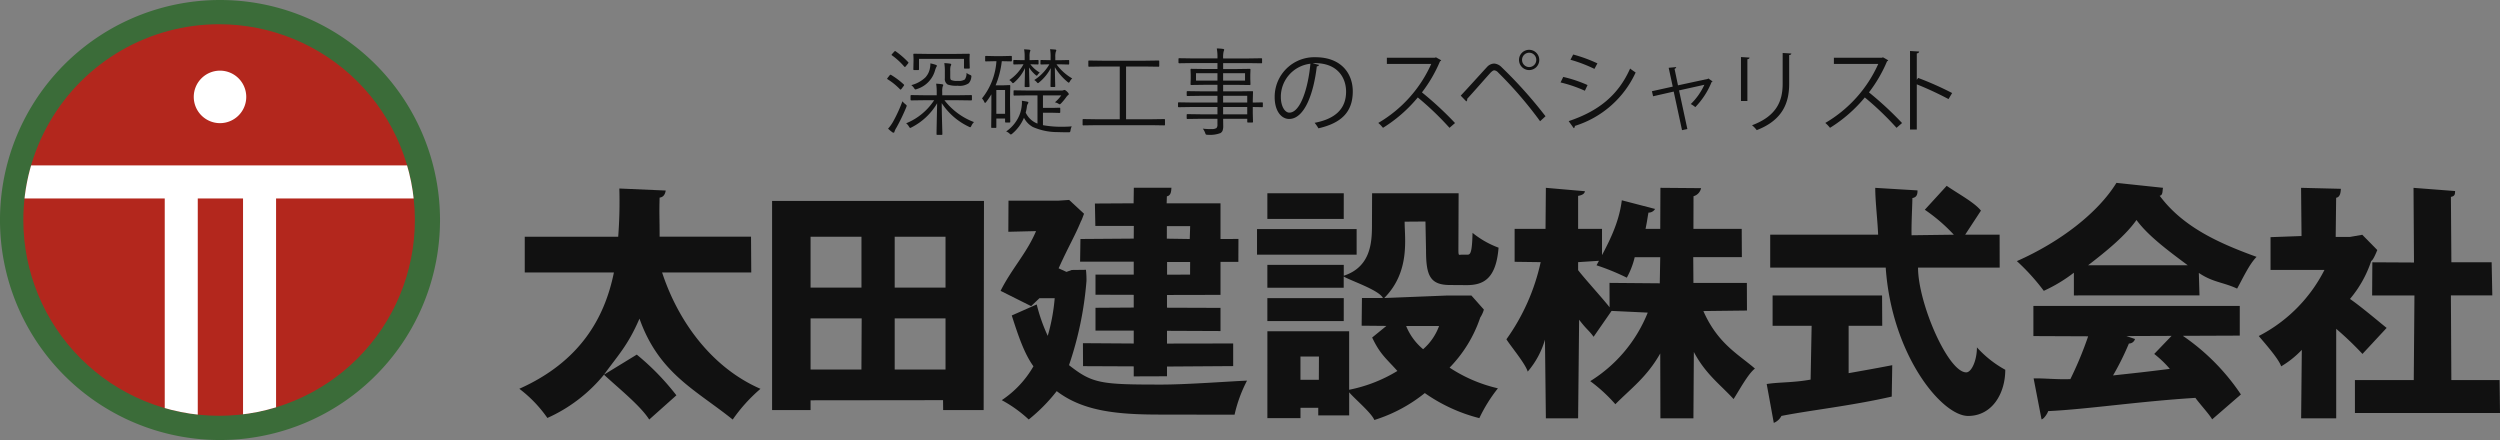 <svg xmlns="http://www.w3.org/2000/svg" xmlns:xlink="http://www.w3.org/1999/xlink" width="372.231" height="65.515" viewBox="0 0 372.231 65.515">
  <rect x="0" y="0" width="372.231" height="65.515" fill="#808080" stroke="none"/>
  <defs>
    <clipPath id="clip-path">
      <rect id="長方形_1631" data-name="長方形 1631" width="372.231" height="65.515" fill="none"/>
    </clipPath>
    <clipPath id="clip-path-2">
      <path id="パス_130493" data-name="パス 130493" d="M4.387,33.707A29.149,29.149,0,1,0,33.537,4.558,29.149,29.149,0,0,0,4.387,33.707" transform="translate(-4.387 -4.558)" fill="none"/>
    </clipPath>
  </defs>
  <g id="ロゴ" transform="translate(0 0)">
    <g id="グループ_3" data-name="グループ 3" transform="translate(0 0)">
      <g id="グループ_2" data-name="グループ 2" clip-path="url(#clip-path)">
        <path id="パス_130469" data-name="パス 130469" d="M169.32,14.583a.116.116,0,0,1,.042.076.349.349,0,0,1-.084.154l-.3.4c-.07.083-.121.125-.154.125a.156.156,0,0,1-.09-.055A9.552,9.552,0,0,0,166.9,13.8c-.047-.029-.07-.056-.07-.084a.255.255,0,0,1,.083-.139l.286-.362c.051-.06.1-.09.131-.09a.177.177,0,0,1,.077.021,11.3,11.3,0,0,1,1.914,1.441m.355,3.374a28.423,28.423,0,0,1-1.454,3.021,2.6,2.6,0,0,0-.3.612c-.014.107-.065.16-.154.16a.316.316,0,0,1-.188-.083,6.835,6.835,0,0,1-.613-.515,5.718,5.718,0,0,0,.752-1.051,21.6,21.6,0,0,0,1.385-3.027,2.524,2.524,0,0,0,.438.432c.135.107.2.184.2.23a.677.677,0,0,1-.07.222m.286-6.722a.132.132,0,0,1,.048.084.382.382,0,0,1-.09.16l-.3.369c-.06.074-.109.111-.146.111a.152.152,0,0,1-.1-.055,10.138,10.138,0,0,0-1.823-1.67c-.042-.029-.063-.054-.063-.077s.035-.072.1-.146l.272-.3c.07-.078.121-.118.154-.118a.175.175,0,0,1,.076.028,12.329,12.329,0,0,1,1.865,1.614m9.805,8.935a1.957,1.957,0,0,0-.383.55c-.065.143-.123.215-.174.215a.566.566,0,0,1-.215-.083,9.788,9.788,0,0,1-4.029-3.508q.007,1.176.055,3.006.043,1.433.042,1.614a.1.1,0,0,1-.111.111h-.641c-.079,0-.118-.036-.118-.111q0-.251.034-1.928.036-1.648.056-2.665a9.317,9.317,0,0,1-3.807,3.584.584.584,0,0,1-.2.084q-.069,0-.2-.216a1.49,1.49,0,0,0-.41-.473,9.037,9.037,0,0,0,4.175-3.438h-1.4l-2,.028c-.078,0-.118-.042-.118-.125v-.543c0-.083.04-.125.118-.125l2,.028h1.781v-.424a8.284,8.284,0,0,0-.084-1.3q.438.02.884.083c.116.019.174.063.174.132a1.977,1.977,0,0,1-.1.257,2.685,2.685,0,0,0-.055.724v.529h2.3l2.011-.028c.074,0,.112.042.112.125v.543c0,.083-.037.125-.112.125l-2.011-.028H175.36a9.968,9.968,0,0,0,4.405,3.257m-5.533-8.364a.339.339,0,0,1-.083.167,3.333,3.333,0,0,0-.2.542,4.045,4.045,0,0,1-2.693,2.735.79.79,0,0,1-.209.063c-.055,0-.123-.063-.2-.188a1.744,1.744,0,0,0-.424-.459,4.765,4.765,0,0,0,2.066-1.113,2.7,2.7,0,0,0,.668-1.211,3.63,3.63,0,0,0,.112-.912,5.334,5.334,0,0,1,.842.23c.084.037.125.086.125.146m4.892.3c0,.065-.04.1-.118.1h-.626q-.112,0-.112-.1V10.762h-6.7V12.3c0,.088-.037.132-.112.132h-.612c-.079,0-.118-.044-.118-.132l.028-1.253V10.72l-.028-.613a.1.1,0,0,1,.111-.111l1.969.028h4.224L179.013,10a.1.1,0,0,1,.112.111l-.028.488v.355Zm.23,1.378a1.528,1.528,0,0,1-.4.918,2.441,2.441,0,0,1-1.635.355,3.9,3.9,0,0,1-1.469-.173.956.956,0,0,1-.432-.94v-.926a7.553,7.553,0,0,0-.083-1.329,7.772,7.772,0,0,1,.842.077c.126.014.188.055.188.125a.649.649,0,0,1-.091.244,2.533,2.533,0,0,0-.055.709v.926q0,.348.132.432a2.153,2.153,0,0,0,1.01.132,1.591,1.591,0,0,0,1.036-.215,1.6,1.6,0,0,0,.244-.975,1.86,1.86,0,0,0,.5.286c.153.06.23.127.23.2a1.455,1.455,0,0,1-.014.153" transform="translate(-34.74 -1.997)" fill="#111"/>
        <path id="パス_130470" data-name="パス 130470" d="M189.112,10.948c0,.078-.037.118-.112.118l-1.315-.028h-.07a13.584,13.584,0,0,1-.918,3.591h1.148l.911-.035q.119,0,.119.112l-.035,1.656v1.169l.035,2.527c0,.074-.04.111-.119.111h-.542a.1.1,0,0,1-.112-.111V19.57h-1.3v1.281a.1.1,0,0,1-.119.118h-.536c-.074,0-.111-.04-.111-.118l.028-2.679V15.966a11.53,11.53,0,0,1-.773,1.141c-.07.093-.125.139-.167.139s-.076-.047-.118-.139a1.863,1.863,0,0,0-.341-.529,9.88,9.88,0,0,0,2.15-5.539h-.285l-1.295.028c-.065,0-.1-.04-.1-.118v-.571c0-.083.032-.125.1-.125l1.295.028h1.155L189,10.252c.074,0,.112.042.112.125ZM188.1,15.325h-1.3v3.549h1.3Zm9.93,5.414a1.856,1.856,0,0,0-.181.584c-.024.154-.056.244-.1.272a.58.58,0,0,1-.237.028q-.613,0-1.58-.028a9.127,9.127,0,0,1-3.675-.751,3.231,3.231,0,0,1-1.343-1.385,6.209,6.209,0,0,1-1.74,2.366.42.42,0,0,1-.215.125c-.037,0-.1-.046-.195-.139a1.5,1.5,0,0,0-.5-.314A5.546,5.546,0,0,0,190,19.57a4.9,4.9,0,0,0,.57-1.795,4.133,4.133,0,0,0,.042-.549c0-.089,0-.186-.007-.293q.314.036.724.112c.162.028.244.077.244.146a.6.6,0,0,1-.1.23.77.77,0,0,0-.119.355,5.654,5.654,0,0,1-.181.911,3.166,3.166,0,0,0,1.754,1.642v-4.2h-1.469l-1.983.028a.1.1,0,0,1-.111-.112v-.557a.1.1,0,0,1,.111-.112l1.983.029h5.1a.6.6,0,0,0,.257-.056.332.332,0,0,1,.146-.028q.1,0,.355.23.271.265.271.383a.142.142,0,0,1-.09.139,1.811,1.811,0,0,0-.327.369,7.54,7.54,0,0,1-.724.87c-.1.1-.165.146-.2.146a.563.563,0,0,1-.215-.1,1.849,1.849,0,0,0-.508-.2,5.165,5.165,0,0,0,.94-1.029h-2.721V17.99h1.427l1.036-.028a.1.1,0,0,1,.112.112v.542q0,.126-.112.126l-1.036-.029h-1.427v1.851a15.149,15.149,0,0,0,3.048.23q.667,0,1.238-.055m-4.774-8a1.435,1.435,0,0,0-.3.327c-.06.089-.1.132-.132.132a.359.359,0,0,1-.167-.1,4.748,4.748,0,0,1-.988-1.134q.02,1.106.048,2.1l.029.71c0,.074-.044.111-.132.111h-.481c-.078,0-.118-.037-.118-.111q0-.021.021-.87.021-.9.035-1.837a6.382,6.382,0,0,1-1.58,2.108.559.559,0,0,1-.216.139c-.032,0-.088-.046-.166-.139a1.214,1.214,0,0,0-.376-.327,6.663,6.663,0,0,0,2.116-2.352h-.23l-1.169.028c-.078,0-.118-.037-.118-.112v-.445c0-.074.04-.112.118-.112l1.169.028h.4v-.515a5.574,5.574,0,0,0-.084-1.1c.353.019.618.04.793.063.1.013.146.051.146.111a1.111,1.111,0,0,1-.07.216,2.5,2.5,0,0,0-.055.709v.515h.028l1.2-.028a.1.1,0,0,1,.112.112v.445a.1.1,0,0,1-.112.112l-1.113-.028a4.915,4.915,0,0,0,1.4,1.238m4.843.87a1.571,1.571,0,0,0-.382.5c-.065.093-.109.139-.132.139a.848.848,0,0,1-.181-.112,8.484,8.484,0,0,1-1.9-2.2q.02,1.064.041,2.108c.014.464.021.707.021.731,0,.074-.04.111-.119.111h-.487c-.065,0-.1-.037-.1-.111q0-.272.042-2.707a6.859,6.859,0,0,1-1.74,2.136.407.407,0,0,1-.181.111c-.023,0-.081-.051-.174-.153a1.244,1.244,0,0,0-.369-.313A6.919,6.919,0,0,0,194.7,11.5l-1.218.028a.1.1,0,0,1-.112-.112v-.445a.1.1,0,0,1,.112-.112l1.343.028h.056v-.515A5.9,5.9,0,0,0,194.8,9.25c.316.019.576.037.78.056.1.018.146.058.146.118a.3.3,0,0,1-.035.132c-.028.06-.044.1-.048.112a2.547,2.547,0,0,0-.063.737v.487h.619l1.336-.028a.1.1,0,0,1,.112.112v.445a.1.1,0,0,1-.112.112L196.2,11.5h-.446a7.579,7.579,0,0,0,2.352,2.108" transform="translate(-38.454 -1.926)" fill="#111"/>
        <path id="パス_130471" data-name="パス 130471" d="M215.852,20.925a.1.1,0,0,1-.112.112l-1.885-.029h-8.275l-1.885.029a.1.1,0,0,1-.112-.112v-.717a.1.1,0,0,1,.112-.112l1.885.028h3.535v-7.85h-2.582l-1.983.028a.1.1,0,0,1-.112-.111v-.7a.1.1,0,0,1,.112-.112l1.983.029H212.9l1.983-.029a.1.1,0,0,1,.112.112v.7a.1.1,0,0,1-.112.111l-1.983-.028h-2.846v7.85h3.8l1.885-.028a.1.1,0,0,1,.112.112Z" transform="translate(-42.393 -2.369)" fill="#111"/>
        <path id="パス_130472" data-name="パス 130472" d="M234.157,17.746q0,.112-.1.112l-.181-.007q-.543-.014-1.218-.021v.911l.035,1.287q0,.112-.119.112h-.626a.1.1,0,0,1-.112-.112v-.445h-3.591l.014,1.044a2.021,2.021,0,0,1-.1.731.8.8,0,0,1-.3.348,4.383,4.383,0,0,1-1.928.258.417.417,0,0,1-.257-.049.716.716,0,0,1-.1-.222,2.808,2.808,0,0,0-.348-.641,8.622,8.622,0,0,0,.947.063c.093,0,.2,0,.313-.007a1.279,1.279,0,0,0,.766-.146.726.726,0,0,0,.146-.536v-.842h-2.449l-2.011.028q-.119,0-.119-.112V19c0-.074.04-.111.119-.111l2.011.028H227.4V17.83h-3.918l-1.844.028a.1.1,0,0,1-.111-.112v-.5a.1.1,0,0,1,.111-.112l1.844.028H227.4v-1h-2.449l-2.011.029q-.119,0-.119-.1v-.515c0-.074.04-.111.119-.111l2.011.028H227.4v-.968h-1.885l-2.011.028c-.074,0-.112-.042-.112-.125l.028-.786v-.6l-.028-.786a.1.1,0,0,1,.112-.112l2.011.028H227.4v-.884h-3.82l-1.865.028c-.079,0-.119-.037-.119-.111v-.529q0-.112.119-.112l1.865.028h3.82a7.071,7.071,0,0,0-.1-1.482,6.612,6.612,0,0,1,.926.07c.116.018.173.058.173.118a.922.922,0,0,1-.083.272,3.9,3.9,0,0,0-.07,1v.028h3.813l1.873-.028a.1.1,0,0,1,.112.112v.529a.1.1,0,0,1-.112.111l-1.873-.028h-3.813v.884h1.934l2.025-.028a.1.1,0,0,1,.112.112l-.028.786v.6l.028.786c0,.083-.037.125-.112.125l-2.025-.028h-1.934v.968h2.29l2.046-.028a.1.1,0,0,1,.112.111l-.035,1.274v.313l1.4-.028q.1,0,.1.112ZM227.4,12.8h-3.194v1.1H227.4Zm4.106,0h-3.264v1.1h3.264Zm.327,3.361h-3.591v1h3.591Zm0,1.671h-3.591v1.086h3.591Z" transform="translate(-46.13 -1.897)" fill="#111"/>
        <path id="パス_130473" data-name="パス 130473" d="M246.314,11.905a.349.349,0,0,1-.337.215c-.485,4.185-1.884,7.833-4.119,7.833-1.131,0-2.154-1.131-2.154-3.257a5.9,5.9,0,0,1,6.057-5.935c3.89,0,5.572,2.463,5.572,5.087,0,3.2-1.858,4.751-5.115,5.5a5.457,5.457,0,0,0-.565-.82c3.1-.592,4.683-2.1,4.683-4.644,0-2.22-1.427-4.239-4.576-4.239a3.811,3.811,0,0,0-.4.027Zm-1.291-.175a4.954,4.954,0,0,0-4.4,4.939c0,1.44.621,2.342,1.265,2.342,1.629,0,2.8-3.594,3.137-7.281" transform="translate(-49.915 -2.241)" fill="#111"/>
        <path id="パス_130474" data-name="パス 130474" d="M268.555,11.222a.279.279,0,0,1-.175.148A20.816,20.816,0,0,1,265.688,16a49.441,49.441,0,0,1,4.926,4.563l-.822.713a44.024,44.024,0,0,0-4.723-4.523,21.193,21.193,0,0,1-5.182,4.523,4.993,4.993,0,0,0-.7-.727,19.292,19.292,0,0,0,7.887-8.789h-6.608v-.915H267.6l.175-.067Z" transform="translate(-53.972 -2.244)" fill="#111"/>
        <path id="パス_130475" data-name="パス 130475" d="M274.692,16.19c1.023-1.077,3.15-3.445,3.916-4.266a1.493,1.493,0,0,1,1.051-.511,1.7,1.7,0,0,1,1.089.511,66.983,66.983,0,0,1,6.568,7.335l-.807.74a59.218,59.218,0,0,0-6.231-7.241.944.944,0,0,0-.58-.337c-.174,0-.337.135-.552.337-.633.686-2.6,2.948-3.5,3.917a.225.225,0,0,1,.013.093.378.378,0,0,1-.135.283Zm10.2-6.823a1.508,1.508,0,1,1-1.521,1.508,1.5,1.5,0,0,1,1.521-1.508m1.05,1.508a1.066,1.066,0,0,0-1.05-1.077,1.07,1.07,0,1,0,0,2.14,1.063,1.063,0,0,0,1.05-1.063" transform="translate(-57.201 -1.95)" fill="#111"/>
        <path id="パス_130476" data-name="パス 130476" d="M293.864,13.588a19.322,19.322,0,0,1,3.62,1.211l-.4.848a19.658,19.658,0,0,0-3.621-1.238Zm.808,6.582c4.374-1.467,7.362-3.8,9.151-7.833.2.174.62.457.821.591a14.764,14.764,0,0,1-9.057,7.955.318.318,0,0,1-.161.336Zm.673-9.919a21.608,21.608,0,0,1,3.607,1.319l-.444.821a21.141,21.141,0,0,0-3.568-1.359Z" transform="translate(-61.109 -2.134)" fill="#111"/>
        <path id="パス_130477" data-name="パス 130477" d="M319.678,14.753a.349.349,0,0,1-.148.094,11.6,11.6,0,0,1-2.423,3.728,4.159,4.159,0,0,0-.673-.458,9.424,9.424,0,0,0,2.019-2.867l-3.769.835,1.238,5.747-.794.175-1.238-5.747-3.069.7-.174-.754,3.1-.686-.607-2.8,1.117-.108c0,.108-.067.188-.241.269l.511,2.45,4.428-.956.094-.067Z" transform="translate(-64.688 -2.626)" fill="#111"/>
        <path id="パス_130478" data-name="パス 130478" d="M327.391,17.108V10.568l1.279.081c-.013.121-.107.215-.323.242v6.218Zm7.5-7.066c-.014.135-.108.2-.323.229v4.279c0,2.827-.969,5.411-4.832,6.9a3.884,3.884,0,0,0-.7-.727c3.728-1.386,4.563-3.688,4.563-6.178V9.962Z" transform="translate(-68.174 -2.074)" fill="#111"/>
        <path id="パス_130479" data-name="パス 130479" d="M352.62,11.222a.279.279,0,0,1-.175.148A20.816,20.816,0,0,1,349.753,16a49.438,49.438,0,0,1,4.926,4.563l-.822.713a44.021,44.021,0,0,0-4.723-4.523,21.193,21.193,0,0,1-5.182,4.523,4.993,4.993,0,0,0-.7-.727,19.292,19.292,0,0,0,7.887-8.789h-6.608v-.915h7.133l.175-.067Z" transform="translate(-71.478 -2.244)" fill="#111"/>
        <path id="パス_130480" data-name="パス 130480" d="M364.915,16.748a48.62,48.62,0,0,0-4.724-2.194v6.73h-1.009V9.588l1.359.081c-.014.148-.122.242-.351.283v3.93l.2-.283a46.785,46.785,0,0,1,5.061,2.248Z" transform="translate(-74.794 -1.996)" fill="#111"/>
        <path id="パス_130481" data-name="パス 130481" d="M132.193,47.95H118.918c2.493,7.591,7.615,14.273,14.648,17.325a24.048,24.048,0,0,0-4.135,4.575c-5.492-4.414-10.979-6.841-13.881-15.027-1.718,3.975-3.131,5.371-5.29,8.347l4.886-2.99a37.239,37.239,0,0,1,5.9,6.061L117,69.85c-1.265-2.01-4.394-4.522-6.739-6.68a23.027,23.027,0,0,1-8.424,6.444,19.132,19.132,0,0,0-4.177-4.347c9.006-4.019,12.705-10.507,14.082-17.317H98.468V42.627h13.914a68.416,68.416,0,0,0,.169-7.177l6.907.3c-.074.409-.239.979-.91,1.054-.074,2.493,0,2.921,0,5.819h13.61Z" transform="translate(-20.336 -7.382)" fill="#111"/>
        <path id="パス_130482" data-name="パス 130482" d="M145.191,37.79h31.55l-.049,31.131h-6.029l-.017-1.473-19.726.024v1.45h-5.728ZM158.5,43.114h-7.578v7.58H158.5Zm-7.578,12.162v7.614h7.571l.038-7.614Zm20.093-12.162h-7.568v7.58h7.568Zm-7.568,19.777h7.568V55.276h-7.568Z" transform="translate(-30.234 -7.869)" fill="#111"/>
        <path id="パス_130483" data-name="パス 130483" d="M198.748,47.548l2.123-.025a12.921,12.921,0,0,1,.079,1.655,51.118,51.118,0,0,1-2.6,12.54c3.5,2.753,4.748,2.893,13.72,2.893,3.866,0,10.032-.476,12.786-.587A20.558,20.558,0,0,0,223,69.095l-11.089-.018c-6.326,0-11.447-.476-15.392-3.49a25.435,25.435,0,0,1-4.166,4.223,19.3,19.3,0,0,0-4.018-2.88,15.019,15.019,0,0,0,4.72-5.041c-1.377-1.9-2.26-4.553-3.229-7.568l3.715-1.642a25.276,25.276,0,0,0,1.642,4.675,28.464,28.464,0,0,0,1.036-5.608h-2.267L192.71,52.93l-4.549-2.275c1.637-3.274,3.9-5.619,5.281-8.895l-4.127.1.025-4.629h7.367l1.662-.112,2.223,2.063c-.112.223-.306.867-.454,1.09-.968,2.344-1.81,3.644-3.336,7.029l1.17.534Zm9.239-4.671L208,40.99h-5.728l-.067-3.336,5.762-.034L208,35.3h5.6c-.037.373-.008,1.169-.678,1.28l-.033,1.044h8.018v5.315l2.671-.012-.013,3.412-2.658,0v4.915l-7.968.017v1.893l7.968.028V56.64l-7.968-.034v1.9l9.854-.017v3.369l-9.854.067v1.449l-4.953.017V61.9l-7.547-.033-.017-3.42,7.564.05v-1.92h-5.694v-3.4l5.694-.035V51.249l-5.694-.017v-3h5.694V46.313H200l.051-3.378Zm8.4-1.853h-3.466l-.008,1.861,3.413.051Zm-.013,7.21.01-1.876H212.95V48.25Z" transform="translate(-39.182 -7.35)" fill="#111"/>
        <path id="パス_130484" data-name="パス 130484" d="M251.216,45.491H236.383V41.676h14.833Zm17.09,6.082,1.854,2.089a4.275,4.275,0,0,1-.539,1.179,19.62,19.62,0,0,1-4.565,7.463,22.025,22.025,0,0,0,7.193,3.082,22.777,22.777,0,0,0-2.763,4.439,24.647,24.647,0,0,1-8.12-3.732,22.724,22.724,0,0,1-7.513,4.009c-.446-1.078-2.892-3.115-3.748-4.12v3.437H245.5V68.284h-2.645v1.542h-4.929V56.887H250.1V65.6a21.935,21.935,0,0,0,7.184-2.8c-1.712-1.9-2.6-2.522-3.756-4.978l2.122-1.727-3.689-.034.046-4.126h3.124c-.607-1.209-4.91-2.606-5.84-3.2v1.677H237.923V47.007H249.3v1.616c4.169-1.363,4.2-5.234,4.2-7.765l.017-4.515H266.4l-.032,8.338c0,1.043.062.809.471.809h.774c.484,0,.785.023.86-3.252a13.63,13.63,0,0,0,3.875,2.207c-.372,4.652-2.258,5.576-4.751,5.576l-2.477-.017c-3.014,0-3.571-1.462-3.571-5.183l-.086-4.272-3.1.023c0,2.568.839,7.462-3.036,11.37l9.3-.371Zm-19.01,3.8H237.923V51.959H249.3Zm0-15.211H237.923V36.344H249.3Zm-3.708,23.955.017-3.462h-2.754v3.462Zm13-8.01a8.744,8.744,0,0,0,2.527,3.454,8.338,8.338,0,0,0,2.375-3.454Z" transform="translate(-49.223 -7.568)" fill="#111"/>
        <path id="パス_130485" data-name="パス 130485" d="M293.958,47.577c1.042,1.376,4.359,4.961,5.029,6L296.264,57.5c-.765-1.051-.983-1-2.156-2.541l-.15,14.68-4.8,0-.136-11.706a12.734,12.734,0,0,1-2.568,4.752c-.372-1.227-2.5-3.735-3.171-4.813a31.049,31.049,0,0,0,5.1-11.485l-3.877-.051v-4.9h4.6l.051-6.115,5.812.505c-.037.335-.341.582-1.01.694v4.916h3.557v4.721l-3.558.231ZM319.1,53.592l-6.494.076c2.148,4.864,5.188,6.408,7.682,8.566-1.042.781-2.4,3.345-3.184,4.536-1.972-2.158-4.165-3.7-5.913-7.013l-.064,9.88h-4.915l-.025-9.653c-2.009,3.535-4.346,5.193-6.683,7.556a23.6,23.6,0,0,0-3.74-3.436A21.307,21.307,0,0,0,304.326,53.9l-5.681-.268-.013-4.157,7.484.063.07-3.892h-3.8A12.174,12.174,0,0,1,301.21,48.7a33.75,33.75,0,0,0-4.511-1.844c1.675-3.089,3.318-6.069,3.766-9.679l4.952,1.289a1.1,1.1,0,0,1-.986.543c-.185,1-.172,1.161-.432,2.426h2.188l.025-6.115,6.053.05a1.563,1.563,0,0,1-1.124,1.2l-.013,4.865h7.188l.024,4.207H311.1l.027,3.841h7.957Z" transform="translate(-58.989 -7.355)" fill="#111"/>
        <path id="パス_130486" data-name="パス 130486" d="M366.919,47.119H354.764c0,5.276,4.452,15.561,7.168,15.6.819,0,1.6-1.831,1.6-3.723a16.046,16.046,0,0,0,4.22,3.336c0,3.538-1.962,6.873-5.534,6.873-3.917,0-11.374-9.063-12.267-22.085h-17.2v-4.9h16.07c-.074-2.085-.429-4.928-.429-6.975l6.293.379c0,.409-.014,1.025-.759,1.137-.038,1.712-.164,3.829-.126,5.541l6.291-.082a25.253,25.253,0,0,0-4.32-3.715l3.26-3.563c1.712,1.191,4.063,2.424,5.1,3.69l-2.351,3.588h5.13Zm-22.49,8.667v7.05c2.307-.409,4.187-.74,6.494-1.188l-.076,4.675c-6.028,1.376-12.331,2.063-16.424,2.88a2.194,2.194,0,0,1-1.137,1.036l-1.056-5.788c1.935-.3,3.823-.172,6.539-.656l.151-8.01h-5.812V51.263h16.3l.025,4.523Z" transform="translate(-69.182 -7.275)" fill="#111"/>
        <path id="パス_130487" data-name="パス 130487" d="M387.765,51.149l0-3.386a22.772,22.772,0,0,1-4.481,2.7,31.46,31.46,0,0,0-4.009-4.423c6.475-2.865,12.071-7.187,14.825-11.652l6.939.736c-.112.372.019,1.108-.5,1.183,3.461,4.651,8.771,7.049,14.428,9.1-1.116,1.116-2.121,3.348-2.9,4.725-2.084-.968-3.614-.922-5.7-2.336l.1,3.352ZM381.736,57.2V52.716l30.727,0v4.414l-16.88.068,1.281.438a.93.93,0,0,1-.91.674,39.787,39.787,0,0,1-2.359,4.751c3.819-.42,4.144-.438,8.457-.977a16.137,16.137,0,0,0-2.325-2.223l3.234-3.369a32.278,32.278,0,0,1,9.67,9.4L408.353,69.6c-.41-.745-1.861-2.308-2.493-3.2-8.409.521-16.235,1.711-21.928,1.972-.074.335-.648,1.192-.983,1.23l-1.18-6.1c1.564-.037,3.39.18,5.473.105a53.505,53.505,0,0,0,2.647-6.372Zm22.978-10.546c-2.9-2.159-5.917-4.394-7.629-6.739-1.6,2.271-4.293,4.506-7.2,6.739Z" transform="translate(-78.979 -7.161)" fill="#111"/>
        <path id="パス_130488" data-name="パス 130488" d="M442.413,44.587c-.112.26-.6,1.505-.9,1.618a17.106,17.106,0,0,1-3.167,5.66c1.823,1.265,4.6,3.644,5.458,4.313l-3.6,3.875a49.071,49.071,0,0,0-3.909-3.74V69.637h-5.222l.1-10.192A14.1,14.1,0,0,1,428.1,61.9c-.373-1.154-2.629-3.659-3.336-4.515a22.51,22.51,0,0,0,9.781-9.838h-8.029V42.666l4.616-.168-.069-7.177,5.929.146c-.037.372-.036,1.225-.706,1.336l-.068,5.829h2.123l1.838-.32Zm11.025,19.358h7.177l.067,4.9h-21.6v-4.9h8.76l.1-12.6h-6.3l.033-4.936,6.2.033-.069-11.118L454,35.8c-.036.372.043.755-.627.866l.07,9.737h5.994l.1,4.936h-6.166Z" transform="translate(-88.451 -7.355)" fill="#111"/>
        <path id="パス_130489" data-name="パス 130489" d="M65.515,32.758A32.758,32.758,0,1,1,32.758,0,32.757,32.757,0,0,1,65.515,32.758" transform="translate(0 0)" fill="#3b6c39"/>
      </g>
    </g>
    <g id="グループ_5" data-name="グループ 5" transform="translate(3.473 3.609)">
      <g id="グループ_4" data-name="グループ 4" clip-path="url(#clip-path-2)">
        <path id="パス_130490" data-name="パス 130490" d="M62.685,33.707a29.149,29.149,0,1,1-29.15-29.15,29.15,29.15,0,0,1,29.15,29.15" transform="translate(-4.387 -4.558)" fill="#b3271d"/>
        <path id="パス_130491" data-name="パス 130491" d="M4.387,31.109v4.919H25.442V68.743H30.36V36.029H37.1V68.743h4.919V36.029H63.547V31.109Z" transform="translate(-4.387 -10.087)" fill="#fff"/>
        <path id="パス_130492" data-name="パス 130492" d="M40.345,21.1a3.908,3.908,0,1,0-3.908-3.908A3.908,3.908,0,0,0,40.345,21.1" transform="translate(-11.061 -6.374)" fill="#fff"/>
      </g>
    </g>
  </g>
</svg>
